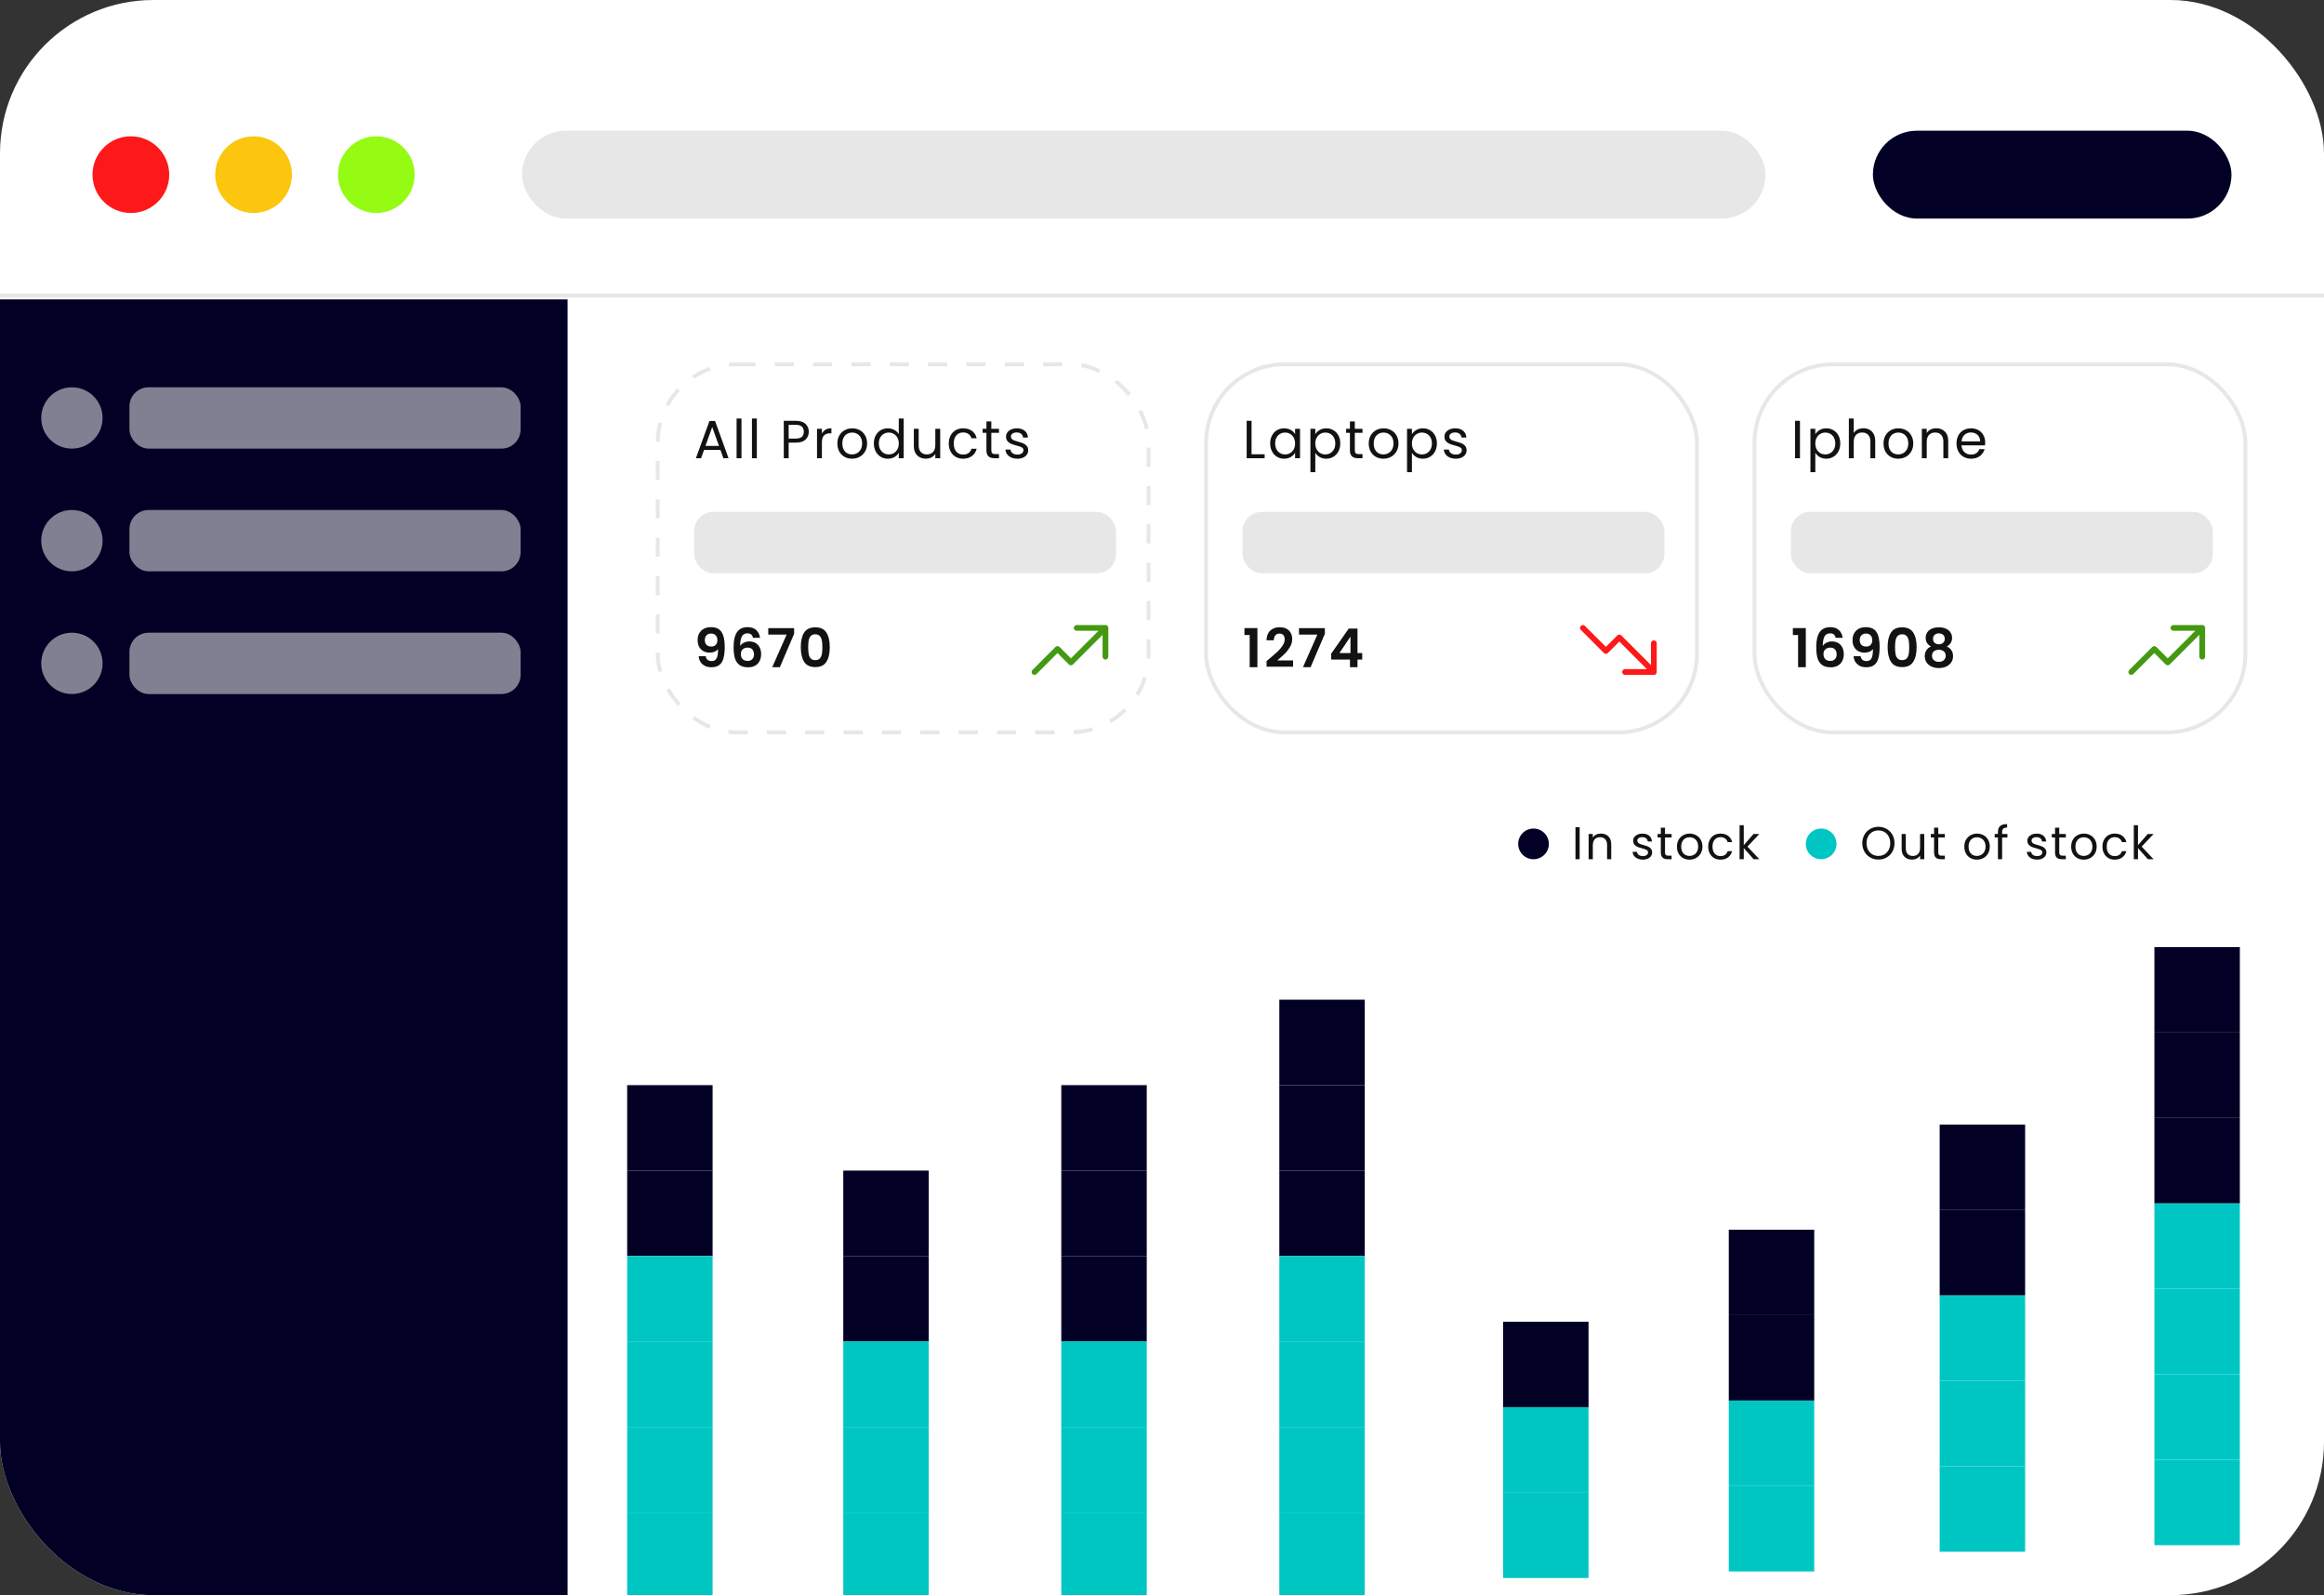 <svg width="606" height="416" viewBox="0 0 606 416" fill="none" xmlns="http://www.w3.org/2000/svg">
<rect x="0" y="0" width="606" height="416" fill="#333333" stroke="none"/>
<g clip-path="url(#clip0_7_5631)">
<rect width="606" height="416" rx="40" fill="white"/>
<line x1="-1.5" y1="77.079" x2="607.5" y2="77.079" stroke="#121212" stroke-opacity="0.1"/>
<circle cx="34.125" cy="45.544" r="10" fill="#FD1919"/>
<circle cx="66.125" cy="45.544" r="10" fill="#FBC60D"/>
<circle cx="98.125" cy="45.544" r="10" fill="#95FB13"/>
<rect x="136.125" y="34.088" width="324.25" height="22.912" rx="11.456" fill="#121212" fill-opacity="0.1"/>
<rect x="488.375" y="34.088" width="93.5" height="22.912" rx="11.456" fill="#020024"/>
<rect x="171.5" y="95" width="128" height="96" rx="20.5" stroke="#121212" stroke-opacity="0.1" stroke-dasharray="5 5"/>
<path d="M187.846 117.33H183.59L182.806 119.5H181.462L184.99 109.798H186.46L189.974 119.5H188.63L187.846 117.33ZM187.482 116.294L185.718 111.366L183.954 116.294H187.482ZM193.346 109.14V119.5H192.072V109.14H193.346ZM197.351 109.14V119.5H196.077V109.14H197.351ZM210.899 112.598C210.899 113.41 210.619 114.087 210.059 114.628C209.508 115.16 208.663 115.426 207.525 115.426H205.649V119.5H204.375V109.742H207.525C208.626 109.742 209.461 110.008 210.031 110.54C210.609 111.072 210.899 111.758 210.899 112.598ZM207.525 114.376C208.234 114.376 208.757 114.222 209.093 113.914C209.429 113.606 209.597 113.167 209.597 112.598C209.597 111.394 208.906 110.792 207.525 110.792H205.649V114.376H207.525ZM214.316 113.074C214.54 112.635 214.857 112.295 215.268 112.052C215.688 111.809 216.197 111.688 216.794 111.688V113.004H216.458C215.03 113.004 214.316 113.779 214.316 115.328V119.5H213.042V111.828H214.316V113.074ZM222.171 119.626C221.452 119.626 220.799 119.463 220.211 119.136C219.632 118.809 219.175 118.347 218.839 117.75C218.512 117.143 218.349 116.443 218.349 115.65C218.349 114.866 218.517 114.175 218.853 113.578C219.198 112.971 219.665 112.509 220.253 112.192C220.841 111.865 221.499 111.702 222.227 111.702C222.955 111.702 223.613 111.865 224.201 112.192C224.789 112.509 225.251 112.967 225.587 113.564C225.932 114.161 226.105 114.857 226.105 115.65C226.105 116.443 225.927 117.143 225.573 117.75C225.227 118.347 224.756 118.809 224.159 119.136C223.561 119.463 222.899 119.626 222.171 119.626ZM222.171 118.506C222.628 118.506 223.057 118.399 223.459 118.184C223.86 117.969 224.182 117.647 224.425 117.218C224.677 116.789 224.803 116.266 224.803 115.65C224.803 115.034 224.681 114.511 224.439 114.082C224.196 113.653 223.879 113.335 223.487 113.13C223.095 112.915 222.67 112.808 222.213 112.808C221.746 112.808 221.317 112.915 220.925 113.13C220.542 113.335 220.234 113.653 220.001 114.082C219.767 114.511 219.651 115.034 219.651 115.65C219.651 116.275 219.763 116.803 219.987 117.232C220.22 117.661 220.528 117.983 220.911 118.198C221.293 118.403 221.713 118.506 222.171 118.506ZM227.864 115.636C227.864 114.852 228.022 114.166 228.34 113.578C228.657 112.981 229.091 112.519 229.642 112.192C230.202 111.865 230.827 111.702 231.518 111.702C232.115 111.702 232.67 111.842 233.184 112.122C233.697 112.393 234.089 112.752 234.36 113.2V109.14H235.648V119.5H234.36V118.058C234.108 118.515 233.734 118.893 233.24 119.192C232.745 119.481 232.166 119.626 231.504 119.626C230.822 119.626 230.202 119.458 229.642 119.122C229.091 118.786 228.657 118.315 228.34 117.708C228.022 117.101 227.864 116.411 227.864 115.636ZM234.36 115.65C234.36 115.071 234.243 114.567 234.01 114.138C233.776 113.709 233.459 113.382 233.058 113.158C232.666 112.925 232.232 112.808 231.756 112.808C231.28 112.808 230.846 112.92 230.454 113.144C230.062 113.368 229.749 113.695 229.516 114.124C229.282 114.553 229.166 115.057 229.166 115.636C229.166 116.224 229.282 116.737 229.516 117.176C229.749 117.605 230.062 117.937 230.454 118.17C230.846 118.394 231.28 118.506 231.756 118.506C232.232 118.506 232.666 118.394 233.058 118.17C233.459 117.937 233.776 117.605 234.01 117.176C234.243 116.737 234.36 116.229 234.36 115.65ZM245.165 111.828V119.5H243.891V118.366C243.648 118.758 243.307 119.066 242.869 119.29C242.439 119.505 241.963 119.612 241.441 119.612C240.843 119.612 240.307 119.491 239.831 119.248C239.355 118.996 238.977 118.623 238.697 118.128C238.426 117.633 238.291 117.031 238.291 116.322V111.828H239.551V116.154C239.551 116.91 239.742 117.493 240.125 117.904C240.507 118.305 241.03 118.506 241.693 118.506C242.374 118.506 242.911 118.296 243.303 117.876C243.695 117.456 243.891 116.845 243.891 116.042V111.828H245.165ZM247.4 115.65C247.4 114.857 247.558 114.166 247.876 113.578C248.193 112.981 248.632 112.519 249.192 112.192C249.761 111.865 250.41 111.702 251.138 111.702C252.08 111.702 252.855 111.931 253.462 112.388C254.078 112.845 254.484 113.48 254.68 114.292H253.308C253.177 113.825 252.92 113.457 252.538 113.186C252.164 112.915 251.698 112.78 251.138 112.78C250.41 112.78 249.822 113.032 249.374 113.536C248.926 114.031 248.702 114.735 248.702 115.65C248.702 116.574 248.926 117.288 249.374 117.792C249.822 118.296 250.41 118.548 251.138 118.548C251.698 118.548 252.164 118.417 252.538 118.156C252.911 117.895 253.168 117.521 253.308 117.036H254.68C254.474 117.82 254.064 118.45 253.448 118.926C252.832 119.393 252.062 119.626 251.138 119.626C250.41 119.626 249.761 119.463 249.192 119.136C248.632 118.809 248.193 118.347 247.876 117.75C247.558 117.153 247.4 116.453 247.4 115.65ZM258.494 112.878V117.4C258.494 117.773 258.573 118.039 258.732 118.198C258.89 118.347 259.166 118.422 259.558 118.422H260.496V119.5H259.348C258.638 119.5 258.106 119.337 257.752 119.01C257.397 118.683 257.22 118.147 257.22 117.4V112.878H256.226V111.828H257.22V109.896H258.494V111.828H260.496V112.878H258.494ZM265.315 119.626C264.727 119.626 264.2 119.528 263.733 119.332C263.267 119.127 262.898 118.847 262.627 118.492C262.357 118.128 262.207 117.713 262.179 117.246H263.495C263.533 117.629 263.71 117.941 264.027 118.184C264.354 118.427 264.779 118.548 265.301 118.548C265.787 118.548 266.169 118.441 266.449 118.226C266.729 118.011 266.869 117.741 266.869 117.414C266.869 117.078 266.72 116.831 266.421 116.672C266.123 116.504 265.661 116.341 265.035 116.182C264.466 116.033 263.999 115.883 263.635 115.734C263.281 115.575 262.973 115.347 262.711 115.048C262.459 114.74 262.333 114.339 262.333 113.844C262.333 113.452 262.45 113.093 262.683 112.766C262.917 112.439 263.248 112.183 263.677 111.996C264.107 111.8 264.597 111.702 265.147 111.702C265.997 111.702 266.683 111.917 267.205 112.346C267.728 112.775 268.008 113.363 268.045 114.11H266.771C266.743 113.709 266.58 113.387 266.281 113.144C265.992 112.901 265.6 112.78 265.105 112.78C264.648 112.78 264.284 112.878 264.013 113.074C263.743 113.27 263.607 113.527 263.607 113.844C263.607 114.096 263.687 114.306 263.845 114.474C264.013 114.633 264.219 114.763 264.461 114.866C264.713 114.959 265.059 115.067 265.497 115.188C266.048 115.337 266.496 115.487 266.841 115.636C267.187 115.776 267.481 115.991 267.723 116.28C267.975 116.569 268.106 116.947 268.115 117.414C268.115 117.834 267.999 118.212 267.765 118.548C267.532 118.884 267.201 119.15 266.771 119.346C266.351 119.533 265.866 119.626 265.315 119.626Z" fill="#121212"/>
<rect x="181" y="133.5" width="110" height="16" rx="5" fill="#121212" fill-opacity="0.1"/>
<path d="M184.01 171.13C184.085 171.541 184.253 171.858 184.514 172.082C184.785 172.297 185.144 172.404 185.592 172.404C186.171 172.404 186.591 172.166 186.852 171.69C187.113 171.205 187.244 170.393 187.244 169.254C187.029 169.553 186.726 169.786 186.334 169.954C185.951 170.122 185.536 170.206 185.088 170.206C184.491 170.206 183.949 170.085 183.464 169.842C182.988 169.59 182.61 169.221 182.33 168.736C182.05 168.241 181.91 167.644 181.91 166.944C181.91 165.908 182.218 165.087 182.834 164.48C183.45 163.864 184.29 163.556 185.354 163.556C186.679 163.556 187.613 163.981 188.154 164.83C188.705 165.679 188.98 166.958 188.98 168.666C188.98 169.879 188.873 170.873 188.658 171.648C188.453 172.423 188.093 173.011 187.58 173.412C187.076 173.813 186.385 174.014 185.508 174.014C184.817 174.014 184.229 173.883 183.744 173.622C183.259 173.351 182.885 173.001 182.624 172.572C182.372 172.133 182.227 171.653 182.19 171.13H184.01ZM185.494 168.61C185.979 168.61 186.362 168.461 186.642 168.162C186.922 167.863 187.062 167.462 187.062 166.958C187.062 166.407 186.913 165.983 186.614 165.684C186.325 165.376 185.928 165.222 185.424 165.222C184.92 165.222 184.519 165.381 184.22 165.698C183.931 166.006 183.786 166.417 183.786 166.93C183.786 167.425 183.926 167.831 184.206 168.148C184.495 168.456 184.925 168.61 185.494 168.61ZM196.358 166.342C196.264 165.95 196.101 165.656 195.868 165.46C195.644 165.264 195.317 165.166 194.888 165.166C194.244 165.166 193.768 165.427 193.46 165.95C193.161 166.463 193.007 167.303 192.998 168.47C193.222 168.097 193.548 167.807 193.978 167.602C194.407 167.387 194.874 167.28 195.378 167.28C195.984 167.28 196.521 167.411 196.988 167.672C197.454 167.933 197.818 168.316 198.08 168.82C198.341 169.315 198.472 169.912 198.472 170.612C198.472 171.275 198.336 171.867 198.066 172.39C197.804 172.903 197.417 173.305 196.904 173.594C196.39 173.883 195.779 174.028 195.07 174.028C194.099 174.028 193.334 173.813 192.774 173.384C192.223 172.955 191.836 172.357 191.612 171.592C191.397 170.817 191.29 169.865 191.29 168.736C191.29 167.028 191.584 165.74 192.172 164.872C192.76 163.995 193.688 163.556 194.958 163.556C195.938 163.556 196.698 163.822 197.24 164.354C197.781 164.886 198.094 165.549 198.178 166.342H196.358ZM194.93 168.89C194.435 168.89 194.02 169.035 193.684 169.324C193.348 169.613 193.18 170.033 193.18 170.584C193.18 171.135 193.334 171.569 193.642 171.886C193.959 172.203 194.402 172.362 194.972 172.362C195.476 172.362 195.872 172.208 196.162 171.9C196.46 171.592 196.61 171.177 196.61 170.654C196.61 170.113 196.465 169.683 196.176 169.366C195.896 169.049 195.48 168.89 194.93 168.89ZM207.077 165.278L203.353 174H201.365L205.117 165.502H200.329V163.822H207.077V165.278ZM208.811 168.764C208.811 167.149 209.1 165.885 209.679 164.97C210.267 164.055 211.237 163.598 212.591 163.598C213.944 163.598 214.91 164.055 215.489 164.97C216.077 165.885 216.371 167.149 216.371 168.764C216.371 170.388 216.077 171.662 215.489 172.586C214.91 173.51 213.944 173.972 212.591 173.972C211.237 173.972 210.267 173.51 209.679 172.586C209.1 171.662 208.811 170.388 208.811 168.764ZM214.439 168.764C214.439 168.073 214.392 167.495 214.299 167.028C214.215 166.552 214.037 166.165 213.767 165.866C213.505 165.567 213.113 165.418 212.591 165.418C212.068 165.418 211.671 165.567 211.401 165.866C211.139 166.165 210.962 166.552 210.869 167.028C210.785 167.495 210.743 168.073 210.743 168.764C210.743 169.473 210.785 170.071 210.869 170.556C210.953 171.032 211.13 171.419 211.401 171.718C211.671 172.007 212.068 172.152 212.591 172.152C213.113 172.152 213.51 172.007 213.781 171.718C214.051 171.419 214.229 171.032 214.313 170.556C214.397 170.071 214.439 169.473 214.439 168.764Z" fill="#121212"/>
<path d="M280.749 163L288.303 163.001L288.403 163.014L288.502 163.042L288.562 163.068C288.641 163.102 288.715 163.153 288.781 163.218L288.822 163.262L288.865 163.319L288.919 163.409L288.958 163.499L288.977 163.563L288.991 163.627L289 163.721L289 171.254C289 171.668 288.665 172.004 288.25 172.004C287.871 172.004 287.557 171.722 287.507 171.356L287.5 171.254L287.5 165.559L279.781 173.279C279.515 173.545 279.098 173.57 278.805 173.352L278.72 173.279L275.75 170.309L270.28 175.779C269.987 176.072 269.513 176.072 269.22 175.779C268.953 175.512 268.929 175.096 269.147 174.802L269.22 174.718L275.22 168.718C275.486 168.452 275.903 168.427 276.196 168.645L276.28 168.718L279.251 171.688L286.438 164.5H280.749C280.369 164.5 280.055 164.218 280.006 163.852L279.999 163.75C279.999 163.37 280.281 163.057 280.647 163.007L280.749 163Z" fill="#459912"/>
<rect x="314.5" y="95" width="128" height="96" rx="20.5" stroke="#121212" stroke-opacity="0.1"/>
<path d="M326.352 118.464H329.768V119.5H325.078V109.742H326.352V118.464ZM331.205 115.636C331.205 114.852 331.364 114.166 331.681 113.578C331.998 112.981 332.432 112.519 332.983 112.192C333.543 111.865 334.164 111.702 334.845 111.702C335.517 111.702 336.1 111.847 336.595 112.136C337.09 112.425 337.458 112.789 337.701 113.228V111.828H338.989V119.5H337.701V118.072C337.449 118.52 337.071 118.893 336.567 119.192C336.072 119.481 335.494 119.626 334.831 119.626C334.15 119.626 333.534 119.458 332.983 119.122C332.432 118.786 331.998 118.315 331.681 117.708C331.364 117.101 331.205 116.411 331.205 115.636ZM337.701 115.65C337.701 115.071 337.584 114.567 337.351 114.138C337.118 113.709 336.8 113.382 336.399 113.158C336.007 112.925 335.573 112.808 335.097 112.808C334.621 112.808 334.187 112.92 333.795 113.144C333.403 113.368 333.09 113.695 332.857 114.124C332.624 114.553 332.507 115.057 332.507 115.636C332.507 116.224 332.624 116.737 332.857 117.176C333.09 117.605 333.403 117.937 333.795 118.17C334.187 118.394 334.621 118.506 335.097 118.506C335.573 118.506 336.007 118.394 336.399 118.17C336.8 117.937 337.118 117.605 337.351 117.176C337.584 116.737 337.701 116.229 337.701 115.65ZM342.976 113.242C343.228 112.803 343.601 112.439 344.096 112.15C344.6 111.851 345.183 111.702 345.846 111.702C346.527 111.702 347.143 111.865 347.694 112.192C348.254 112.519 348.693 112.981 349.01 113.578C349.327 114.166 349.486 114.852 349.486 115.636C349.486 116.411 349.327 117.101 349.01 117.708C348.693 118.315 348.254 118.786 347.694 119.122C347.143 119.458 346.527 119.626 345.846 119.626C345.193 119.626 344.614 119.481 344.11 119.192C343.615 118.893 343.237 118.525 342.976 118.086V123.14H341.702V111.828H342.976V113.242ZM348.184 115.636C348.184 115.057 348.067 114.553 347.834 114.124C347.601 113.695 347.283 113.368 346.882 113.144C346.49 112.92 346.056 112.808 345.58 112.808C345.113 112.808 344.679 112.925 344.278 113.158C343.886 113.382 343.569 113.713 343.326 114.152C343.093 114.581 342.976 115.081 342.976 115.65C342.976 116.229 343.093 116.737 343.326 117.176C343.569 117.605 343.886 117.937 344.278 118.17C344.679 118.394 345.113 118.506 345.58 118.506C346.056 118.506 346.49 118.394 346.882 118.17C347.283 117.937 347.601 117.605 347.834 117.176C348.067 116.737 348.184 116.224 348.184 115.636ZM353.277 112.878V117.4C353.277 117.773 353.356 118.039 353.515 118.198C353.674 118.347 353.949 118.422 354.341 118.422H355.279V119.5H354.131C353.422 119.5 352.89 119.337 352.535 119.01C352.18 118.683 352.003 118.147 352.003 117.4V112.878H351.009V111.828H352.003V109.896H353.277V111.828H355.279V112.878H353.277ZM360.728 119.626C360.01 119.626 359.356 119.463 358.768 119.136C358.19 118.809 357.732 118.347 357.396 117.75C357.07 117.143 356.906 116.443 356.906 115.65C356.906 114.866 357.074 114.175 357.41 113.578C357.756 112.971 358.222 112.509 358.81 112.192C359.398 111.865 360.056 111.702 360.784 111.702C361.512 111.702 362.17 111.865 362.758 112.192C363.346 112.509 363.808 112.967 364.144 113.564C364.49 114.161 364.662 114.857 364.662 115.65C364.662 116.443 364.485 117.143 364.13 117.75C363.785 118.347 363.314 118.809 362.716 119.136C362.119 119.463 361.456 119.626 360.728 119.626ZM360.728 118.506C361.186 118.506 361.615 118.399 362.016 118.184C362.418 117.969 362.74 117.647 362.982 117.218C363.234 116.789 363.36 116.266 363.36 115.65C363.36 115.034 363.239 114.511 362.996 114.082C362.754 113.653 362.436 113.335 362.044 113.13C361.652 112.915 361.228 112.808 360.77 112.808C360.304 112.808 359.874 112.915 359.482 113.13C359.1 113.335 358.792 113.653 358.558 114.082C358.325 114.511 358.208 115.034 358.208 115.65C358.208 116.275 358.32 116.803 358.544 117.232C358.778 117.661 359.086 117.983 359.468 118.198C359.851 118.403 360.271 118.506 360.728 118.506ZM368.172 113.242C368.424 112.803 368.797 112.439 369.292 112.15C369.796 111.851 370.379 111.702 371.042 111.702C371.723 111.702 372.339 111.865 372.89 112.192C373.45 112.519 373.888 112.981 374.206 113.578C374.523 114.166 374.682 114.852 374.682 115.636C374.682 116.411 374.523 117.101 374.206 117.708C373.888 118.315 373.45 118.786 372.89 119.122C372.339 119.458 371.723 119.626 371.042 119.626C370.388 119.626 369.81 119.481 369.306 119.192C368.811 118.893 368.433 118.525 368.172 118.086V123.14H366.898V111.828H368.172V113.242ZM373.38 115.636C373.38 115.057 373.263 114.553 373.03 114.124C372.796 113.695 372.479 113.368 372.078 113.144C371.686 112.92 371.252 112.808 370.776 112.808C370.309 112.808 369.875 112.925 369.474 113.158C369.082 113.382 368.764 113.713 368.522 114.152C368.288 114.581 368.172 115.081 368.172 115.65C368.172 116.229 368.288 116.737 368.522 117.176C368.764 117.605 369.082 117.937 369.474 118.17C369.875 118.394 370.309 118.506 370.776 118.506C371.252 118.506 371.686 118.394 372.078 118.17C372.479 117.937 372.796 117.605 373.03 117.176C373.263 116.737 373.38 116.224 373.38 115.636ZM379.634 119.626C379.046 119.626 378.519 119.528 378.052 119.332C377.586 119.127 377.217 118.847 376.946 118.492C376.676 118.128 376.526 117.713 376.498 117.246H377.814C377.852 117.629 378.029 117.941 378.346 118.184C378.673 118.427 379.098 118.548 379.62 118.548C380.106 118.548 380.488 118.441 380.768 118.226C381.048 118.011 381.188 117.741 381.188 117.414C381.188 117.078 381.039 116.831 380.74 116.672C380.442 116.504 379.98 116.341 379.354 116.182C378.785 116.033 378.318 115.883 377.954 115.734C377.6 115.575 377.292 115.347 377.03 115.048C376.778 114.74 376.652 114.339 376.652 113.844C376.652 113.452 376.769 113.093 377.002 112.766C377.236 112.439 377.567 112.183 377.996 111.996C378.426 111.8 378.916 111.702 379.466 111.702C380.316 111.702 381.002 111.917 381.524 112.346C382.047 112.775 382.327 113.363 382.364 114.11H381.09C381.062 113.709 380.899 113.387 380.6 113.144C380.311 112.901 379.919 112.78 379.424 112.78C378.967 112.78 378.603 112.878 378.332 113.074C378.062 113.27 377.926 113.527 377.926 113.844C377.926 114.096 378.006 114.306 378.164 114.474C378.332 114.633 378.538 114.763 378.78 114.866C379.032 114.959 379.378 115.067 379.816 115.188C380.367 115.337 380.815 115.487 381.16 115.636C381.506 115.776 381.8 115.991 382.042 116.28C382.294 116.569 382.425 116.947 382.434 117.414C382.434 117.834 382.318 118.212 382.084 118.548C381.851 118.884 381.52 119.15 381.09 119.346C380.67 119.533 380.185 119.626 379.634 119.626Z" fill="#121212"/>
<rect x="324" y="133.5" width="110" height="16" rx="5" fill="#121212" fill-opacity="0.1"/>
<path d="M324.504 165.6V163.794H327.878V174H325.862V165.6H324.504ZM330.99 171.788C331.886 171.041 332.6 170.421 333.132 169.926C333.664 169.422 334.108 168.899 334.462 168.358C334.817 167.817 334.994 167.285 334.994 166.762C334.994 166.286 334.882 165.913 334.658 165.642C334.434 165.371 334.089 165.236 333.622 165.236C333.156 165.236 332.796 165.395 332.544 165.712C332.292 166.02 332.162 166.445 332.152 166.986H330.248C330.286 165.866 330.617 165.017 331.242 164.438C331.877 163.859 332.68 163.57 333.65 163.57C334.714 163.57 335.531 163.855 336.1 164.424C336.67 164.984 336.954 165.726 336.954 166.65C336.954 167.378 336.758 168.073 336.366 168.736C335.974 169.399 335.526 169.977 335.022 170.472C334.518 170.957 333.86 171.545 333.048 172.236H337.178V173.86H330.262V172.404L330.99 171.788ZM345.469 165.278L341.745 174H339.757L343.509 165.502H338.721V163.822H345.469V165.278ZM347.119 172.012V170.472L351.697 163.92H353.979V170.304H355.211V172.012H353.979V174H352.019V172.012H347.119ZM352.145 166.02L349.275 170.304H352.145V166.02Z" fill="#121212"/>
<path d="M423.749 176L431.303 176L431.403 175.986L431.502 175.958L431.562 175.933C431.641 175.898 431.715 175.847 431.781 175.782L431.822 175.738L431.865 175.681L431.919 175.591L431.958 175.501L431.977 175.437L431.991 175.373L432 175.279L432 167.746C432 167.332 431.665 166.996 431.25 166.996C430.871 166.996 430.557 167.278 430.507 167.645L430.5 167.746L430.5 173.441L422.781 165.721C422.515 165.455 422.098 165.43 421.805 165.648L421.72 165.721L418.75 168.691L413.28 163.222C412.987 162.929 412.513 162.929 412.22 163.222C411.953 163.488 411.929 163.905 412.147 164.198L412.22 164.282L418.22 170.282C418.486 170.549 418.903 170.573 419.196 170.355L419.28 170.282L422.251 167.312L429.438 174.5H423.749C423.369 174.5 423.055 174.782 423.006 175.149L422.999 175.25C422.999 175.63 423.281 175.944 423.647 175.993L423.749 176Z" fill="#FD1919"/>
<rect x="457.5" y="95" width="128" height="96" rx="20.5" stroke="#121212" stroke-opacity="0.1"/>
<path d="M469.352 109.742V119.5H468.078V109.742H469.352ZM473.357 113.242C473.609 112.803 473.983 112.439 474.477 112.15C474.981 111.851 475.565 111.702 476.227 111.702C476.909 111.702 477.525 111.865 478.075 112.192C478.635 112.519 479.074 112.981 479.391 113.578C479.709 114.166 479.867 114.852 479.867 115.636C479.867 116.411 479.709 117.101 479.391 117.708C479.074 118.315 478.635 118.786 478.075 119.122C477.525 119.458 476.909 119.626 476.227 119.626C475.574 119.626 474.995 119.481 474.491 119.192C473.997 118.893 473.619 118.525 473.357 118.086V123.14H472.083V111.828H473.357V113.242ZM478.565 115.636C478.565 115.057 478.449 114.553 478.215 114.124C477.982 113.695 477.665 113.368 477.263 113.144C476.871 112.92 476.437 112.808 475.961 112.808C475.495 112.808 475.061 112.925 474.659 113.158C474.267 113.382 473.95 113.713 473.707 114.152C473.474 114.581 473.357 115.081 473.357 115.65C473.357 116.229 473.474 116.737 473.707 117.176C473.95 117.605 474.267 117.937 474.659 118.17C475.061 118.394 475.495 118.506 475.961 118.506C476.437 118.506 476.871 118.394 477.263 118.17C477.665 117.937 477.982 117.605 478.215 117.176C478.449 116.737 478.565 116.224 478.565 115.636ZM485.912 111.688C486.491 111.688 487.014 111.814 487.48 112.066C487.947 112.309 488.311 112.677 488.572 113.172C488.843 113.667 488.978 114.269 488.978 114.978V119.5H487.718V115.16C487.718 114.395 487.527 113.811 487.144 113.41C486.762 112.999 486.239 112.794 485.576 112.794C484.904 112.794 484.368 113.004 483.966 113.424C483.574 113.844 483.378 114.455 483.378 115.258V119.5H482.104V109.14H483.378V112.92C483.63 112.528 483.976 112.225 484.414 112.01C484.862 111.795 485.362 111.688 485.912 111.688ZM494.965 119.626C494.247 119.626 493.593 119.463 493.005 119.136C492.427 118.809 491.969 118.347 491.633 117.75C491.307 117.143 491.143 116.443 491.143 115.65C491.143 114.866 491.311 114.175 491.647 113.578C491.993 112.971 492.459 112.509 493.047 112.192C493.635 111.865 494.293 111.702 495.021 111.702C495.749 111.702 496.407 111.865 496.995 112.192C497.583 112.509 498.045 112.967 498.381 113.564C498.727 114.161 498.899 114.857 498.899 115.65C498.899 116.443 498.722 117.143 498.367 117.75C498.022 118.347 497.551 118.809 496.953 119.136C496.356 119.463 495.693 119.626 494.965 119.626ZM494.965 118.506C495.423 118.506 495.852 118.399 496.253 118.184C496.655 117.969 496.977 117.647 497.219 117.218C497.471 116.789 497.597 116.266 497.597 115.65C497.597 115.034 497.476 114.511 497.233 114.082C496.991 113.653 496.673 113.335 496.281 113.13C495.889 112.915 495.465 112.808 495.007 112.808C494.541 112.808 494.111 112.915 493.719 113.13C493.337 113.335 493.029 113.653 492.795 114.082C492.562 114.511 492.445 115.034 492.445 115.65C492.445 116.275 492.557 116.803 492.781 117.232C493.015 117.661 493.323 117.983 493.705 118.198C494.088 118.403 494.508 118.506 494.965 118.506ZM504.872 111.688C505.806 111.688 506.562 111.973 507.14 112.542C507.719 113.102 508.008 113.914 508.008 114.978V119.5H506.748V115.16C506.748 114.395 506.557 113.811 506.174 113.41C505.792 112.999 505.269 112.794 504.606 112.794C503.934 112.794 503.398 113.004 502.996 113.424C502.604 113.844 502.408 114.455 502.408 115.258V119.5H501.134V111.828H502.408V112.92C502.66 112.528 503.001 112.225 503.43 112.01C503.869 111.795 504.35 111.688 504.872 111.688ZM517.649 115.37C517.649 115.613 517.635 115.869 517.607 116.14H511.475C511.522 116.896 511.779 117.489 512.245 117.918C512.721 118.338 513.295 118.548 513.967 118.548C514.518 118.548 514.975 118.422 515.339 118.17C515.713 117.909 515.974 117.563 516.123 117.134H517.495C517.29 117.871 516.879 118.473 516.263 118.94C515.647 119.397 514.882 119.626 513.967 119.626C513.239 119.626 512.586 119.463 512.007 119.136C511.438 118.809 510.99 118.347 510.663 117.75C510.337 117.143 510.173 116.443 510.173 115.65C510.173 114.857 510.332 114.161 510.649 113.564C510.967 112.967 511.41 112.509 511.979 112.192C512.558 111.865 513.221 111.702 513.967 111.702C514.695 111.702 515.339 111.861 515.899 112.178C516.459 112.495 516.889 112.934 517.187 113.494C517.495 114.045 517.649 114.67 517.649 115.37ZM516.333 115.104C516.333 114.619 516.226 114.203 516.011 113.858C515.797 113.503 515.503 113.237 515.129 113.06C514.765 112.873 514.359 112.78 513.911 112.78C513.267 112.78 512.717 112.985 512.259 113.396C511.811 113.807 511.555 114.376 511.489 115.104H516.333Z" fill="#121212"/>
<rect x="467" y="133.5" width="110" height="16" rx="5" fill="#121212" fill-opacity="0.1"/>
<path d="M467.504 165.6V163.794H470.878V174H468.862V165.6H467.504ZM478.666 166.342C478.573 165.95 478.41 165.656 478.176 165.46C477.952 165.264 477.626 165.166 477.196 165.166C476.552 165.166 476.076 165.427 475.768 165.95C475.47 166.463 475.316 167.303 475.306 168.47C475.53 168.097 475.857 167.807 476.286 167.602C476.716 167.387 477.182 167.28 477.686 167.28C478.293 167.28 478.83 167.411 479.296 167.672C479.763 167.933 480.127 168.316 480.388 168.82C480.65 169.315 480.78 169.912 480.78 170.612C480.78 171.275 480.645 171.867 480.374 172.39C480.113 172.903 479.726 173.305 479.212 173.594C478.699 173.883 478.088 174.028 477.378 174.028C476.408 174.028 475.642 173.813 475.082 173.384C474.532 172.955 474.144 172.357 473.92 171.592C473.706 170.817 473.598 169.865 473.598 168.736C473.598 167.028 473.892 165.74 474.48 164.872C475.068 163.995 475.997 163.556 477.266 163.556C478.246 163.556 479.007 163.822 479.548 164.354C480.09 164.886 480.402 165.549 480.486 166.342H478.666ZM477.238 168.89C476.744 168.89 476.328 169.035 475.992 169.324C475.656 169.613 475.488 170.033 475.488 170.584C475.488 171.135 475.642 171.569 475.95 171.886C476.268 172.203 476.711 172.362 477.28 172.362C477.784 172.362 478.181 172.208 478.47 171.9C478.769 171.592 478.918 171.177 478.918 170.654C478.918 170.113 478.774 169.683 478.484 169.366C478.204 169.049 477.789 168.89 477.238 168.89ZM485.157 171.13C485.232 171.541 485.4 171.858 485.661 172.082C485.932 172.297 486.291 172.404 486.739 172.404C487.318 172.404 487.738 172.166 487.999 171.69C488.261 171.205 488.391 170.393 488.391 169.254C488.177 169.553 487.873 169.786 487.481 169.954C487.099 170.122 486.683 170.206 486.235 170.206C485.638 170.206 485.097 170.085 484.611 169.842C484.135 169.59 483.757 169.221 483.477 168.736C483.197 168.241 483.057 167.644 483.057 166.944C483.057 165.908 483.365 165.087 483.981 164.48C484.597 163.864 485.437 163.556 486.501 163.556C487.827 163.556 488.76 163.981 489.301 164.83C489.852 165.679 490.127 166.958 490.127 168.666C490.127 169.879 490.02 170.873 489.805 171.648C489.6 172.423 489.241 173.011 488.727 173.412C488.223 173.813 487.533 174.014 486.655 174.014C485.965 174.014 485.377 173.883 484.891 173.622C484.406 173.351 484.033 173.001 483.771 172.572C483.519 172.133 483.375 171.653 483.337 171.13H485.157ZM486.641 168.61C487.127 168.61 487.509 168.461 487.789 168.162C488.069 167.863 488.209 167.462 488.209 166.958C488.209 166.407 488.06 165.983 487.761 165.684C487.472 165.376 487.075 165.222 486.571 165.222C486.067 165.222 485.666 165.381 485.367 165.698C485.078 166.006 484.933 166.417 484.933 166.93C484.933 167.425 485.073 167.831 485.353 168.148C485.643 168.456 486.072 168.61 486.641 168.61ZM492.213 168.764C492.213 167.149 492.502 165.885 493.081 164.97C493.669 164.055 494.64 163.598 495.993 163.598C497.346 163.598 498.312 164.055 498.891 164.97C499.479 165.885 499.773 167.149 499.773 168.764C499.773 170.388 499.479 171.662 498.891 172.586C498.312 173.51 497.346 173.972 495.993 173.972C494.64 173.972 493.669 173.51 493.081 172.586C492.502 171.662 492.213 170.388 492.213 168.764ZM497.841 168.764C497.841 168.073 497.794 167.495 497.701 167.028C497.617 166.552 497.44 166.165 497.169 165.866C496.908 165.567 496.516 165.418 495.993 165.418C495.47 165.418 495.074 165.567 494.803 165.866C494.542 166.165 494.364 166.552 494.271 167.028C494.187 167.495 494.145 168.073 494.145 168.764C494.145 169.473 494.187 170.071 494.271 170.556C494.355 171.032 494.532 171.419 494.803 171.718C495.074 172.007 495.47 172.152 495.993 172.152C496.516 172.152 496.912 172.007 497.183 171.718C497.454 171.419 497.631 171.032 497.715 170.556C497.799 170.071 497.841 169.473 497.841 168.764ZM503.532 168.596C502.598 168.111 502.132 167.359 502.132 166.342C502.132 165.838 502.258 165.381 502.51 164.97C502.771 164.55 503.158 164.219 503.672 163.976C504.194 163.724 504.829 163.598 505.576 163.598C506.322 163.598 506.952 163.724 507.466 163.976C507.988 164.219 508.376 164.55 508.628 164.97C508.889 165.381 509.02 165.838 509.02 166.342C509.02 166.855 508.894 167.308 508.642 167.7C508.39 168.083 508.054 168.381 507.634 168.596C508.147 168.82 508.548 169.147 508.838 169.576C509.127 170.005 509.272 170.514 509.272 171.102C509.272 171.737 509.108 172.292 508.782 172.768C508.464 173.235 508.026 173.594 507.466 173.846C506.906 174.098 506.276 174.224 505.576 174.224C504.876 174.224 504.246 174.098 503.686 173.846C503.135 173.594 502.696 173.235 502.37 172.768C502.052 172.292 501.894 171.737 501.894 171.102C501.894 170.514 502.038 170.005 502.328 169.576C502.617 169.137 503.018 168.811 503.532 168.596ZM507.116 166.622C507.116 166.165 506.976 165.81 506.696 165.558C506.425 165.306 506.052 165.18 505.576 165.18C505.109 165.18 504.736 165.306 504.456 165.558C504.185 165.81 504.05 166.169 504.05 166.636C504.05 167.056 504.19 167.392 504.47 167.644C504.759 167.896 505.128 168.022 505.576 168.022C506.024 168.022 506.392 167.896 506.682 167.644C506.971 167.383 507.116 167.042 507.116 166.622ZM505.576 169.45C505.044 169.45 504.61 169.585 504.274 169.856C503.947 170.127 503.784 170.514 503.784 171.018C503.784 171.485 503.942 171.867 504.26 172.166C504.586 172.455 505.025 172.6 505.576 172.6C506.126 172.6 506.56 172.451 506.878 172.152C507.195 171.853 507.354 171.475 507.354 171.018C507.354 170.523 507.19 170.141 506.864 169.87C506.537 169.59 506.108 169.45 505.576 169.45Z" fill="#121212"/>
<path d="M566.749 163L574.303 163.001L574.403 163.014L574.502 163.042L574.562 163.068C574.641 163.102 574.715 163.153 574.781 163.218L574.822 163.262L574.865 163.319L574.919 163.409L574.958 163.499L574.977 163.563L574.991 163.627L575 163.721L575 171.254C575 171.668 574.665 172.004 574.25 172.004C573.871 172.004 573.557 171.722 573.507 171.356L573.5 171.254L573.5 165.559L565.781 173.279C565.515 173.545 565.098 173.57 564.805 173.352L564.72 173.279L561.75 170.309L556.28 175.779C555.987 176.072 555.513 176.072 555.22 175.779C554.953 175.512 554.929 175.096 555.147 174.802L555.22 174.718L561.22 168.718C561.486 168.452 561.903 168.427 562.196 168.645L562.28 168.718L565.251 171.688L572.438 164.5H566.749C566.369 164.5 566.055 164.218 566.006 163.852L565.999 163.75C565.999 163.37 566.281 163.057 566.647 163.007L566.749 163Z" fill="#459912"/>
<rect x="-1.5" y="78.082" width="149.5" height="337.918" fill="#020024"/>
<circle cx="18.75" cy="109" r="8" fill="white" fill-opacity="0.5"/>
<rect x="33.75" y="101" width="102" height="16" rx="5" fill="white" fill-opacity="0.5"/>
<circle cx="18.75" cy="141" r="8" fill="white" fill-opacity="0.5"/>
<rect x="33.75" y="133" width="102" height="16" rx="5" fill="white" fill-opacity="0.5"/>
<circle cx="18.75" cy="173" r="8" fill="white" fill-opacity="0.5"/>
<rect x="33.75" y="165" width="102" height="16" rx="5" fill="white" fill-opacity="0.5"/>
<circle cx="399.875" cy="220.079" r="4" fill="#020024"/>
<path d="M411.906 215.715V224.079H410.814V215.715H411.906ZM417.451 217.383C418.251 217.383 418.899 217.627 419.395 218.115C419.891 218.595 420.139 219.291 420.139 220.203V224.079H419.059V220.359C419.059 219.703 418.895 219.203 418.567 218.859C418.239 218.507 417.791 218.331 417.223 218.331C416.647 218.331 416.187 218.511 415.843 218.871C415.507 219.231 415.339 219.755 415.339 220.443V224.079H414.247V217.503H415.339V218.439C415.555 218.103 415.847 217.843 416.215 217.659C416.591 217.475 417.003 217.383 417.451 217.383ZM428.41 224.187C427.906 224.187 427.454 224.103 427.054 223.935C426.654 223.759 426.338 223.519 426.106 223.215C425.874 222.903 425.746 222.547 425.722 222.147H426.85C426.882 222.475 427.034 222.743 427.306 222.951C427.586 223.159 427.95 223.263 428.398 223.263C428.814 223.263 429.142 223.171 429.382 222.987C429.622 222.803 429.742 222.571 429.742 222.291C429.742 222.003 429.614 221.791 429.358 221.655C429.102 221.511 428.706 221.371 428.17 221.235C427.682 221.107 427.282 220.979 426.97 220.851C426.666 220.715 426.402 220.519 426.178 220.263C425.962 219.999 425.854 219.655 425.854 219.231C425.854 218.895 425.954 218.587 426.154 218.307C426.354 218.027 426.638 217.807 427.006 217.647C427.374 217.479 427.794 217.395 428.266 217.395C428.994 217.395 429.582 217.579 430.03 217.947C430.478 218.315 430.718 218.819 430.75 219.459H429.658C429.634 219.115 429.494 218.839 429.238 218.631C428.99 218.423 428.654 218.319 428.23 218.319C427.838 218.319 427.526 218.403 427.294 218.571C427.062 218.739 426.946 218.959 426.946 219.231C426.946 219.447 427.014 219.627 427.15 219.771C427.294 219.907 427.47 220.019 427.678 220.107C427.894 220.187 428.19 220.279 428.566 220.383C429.038 220.511 429.422 220.639 429.718 220.767C430.014 220.887 430.266 221.071 430.474 221.319C430.69 221.567 430.802 221.891 430.81 222.291C430.81 222.651 430.71 222.975 430.51 223.263C430.31 223.551 430.026 223.779 429.658 223.947C429.298 224.107 428.882 224.187 428.41 224.187ZM434.164 218.403V222.279C434.164 222.599 434.232 222.827 434.368 222.963C434.504 223.091 434.74 223.155 435.076 223.155H435.88V224.079H434.896C434.288 224.079 433.832 223.939 433.528 223.659C433.224 223.379 433.072 222.919 433.072 222.279V218.403H432.22V217.503H433.072V215.847H434.164V217.503H435.88V218.403H434.164ZM440.551 224.187C439.935 224.187 439.375 224.047 438.871 223.767C438.375 223.487 437.983 223.091 437.695 222.579C437.415 222.059 437.275 221.459 437.275 220.779C437.275 220.107 437.419 219.515 437.707 219.003C438.003 218.483 438.403 218.087 438.907 217.815C439.411 217.535 439.975 217.395 440.599 217.395C441.223 217.395 441.787 217.535 442.291 217.815C442.795 218.087 443.191 218.479 443.479 218.991C443.775 219.503 443.923 220.099 443.923 220.779C443.923 221.459 443.771 222.059 443.467 222.579C443.171 223.091 442.767 223.487 442.255 223.767C441.743 224.047 441.175 224.187 440.551 224.187ZM440.551 223.227C440.943 223.227 441.311 223.135 441.655 222.951C441.999 222.767 442.275 222.491 442.483 222.123C442.699 221.755 442.807 221.307 442.807 220.779C442.807 220.251 442.703 219.803 442.495 219.435C442.287 219.067 442.015 218.795 441.679 218.619C441.343 218.435 440.979 218.343 440.587 218.343C440.187 218.343 439.819 218.435 439.483 218.619C439.155 218.795 438.891 219.067 438.691 219.435C438.491 219.803 438.391 220.251 438.391 220.779C438.391 221.315 438.487 221.767 438.679 222.135C438.879 222.503 439.143 222.779 439.471 222.963C439.799 223.139 440.159 223.227 440.551 223.227ZM445.431 220.779C445.431 220.099 445.567 219.507 445.839 219.003C446.111 218.491 446.487 218.095 446.967 217.815C447.455 217.535 448.011 217.395 448.635 217.395C449.443 217.395 450.107 217.591 450.627 217.983C451.155 218.375 451.503 218.919 451.671 219.615H450.495C450.383 219.215 450.163 218.899 449.835 218.667C449.515 218.435 449.115 218.319 448.635 218.319C448.011 218.319 447.507 218.535 447.123 218.967C446.739 219.391 446.547 219.995 446.547 220.779C446.547 221.571 446.739 222.183 447.123 222.615C447.507 223.047 448.011 223.263 448.635 223.263C449.115 223.263 449.515 223.151 449.835 222.927C450.155 222.703 450.375 222.383 450.495 221.967H451.671C451.495 222.639 451.143 223.179 450.615 223.587C450.087 223.987 449.427 224.187 448.635 224.187C448.011 224.187 447.455 224.047 446.967 223.767C446.487 223.487 446.111 223.091 445.839 222.579C445.567 222.067 445.431 221.467 445.431 220.779ZM457.28 224.079L454.7 221.175V224.079H453.608V215.199H454.7V220.419L457.232 217.503H458.756L455.66 220.779L458.768 224.079H457.28Z" fill="#121212"/>
<circle cx="474.875" cy="220.079" r="4" fill="#00C6C3"/>
<path d="M489.808 224.163C489.032 224.163 488.324 223.983 487.684 223.623C487.044 223.255 486.536 222.747 486.16 222.099C485.792 221.443 485.608 220.707 485.608 219.891C485.608 219.075 485.792 218.343 486.16 217.695C486.536 217.039 487.044 216.531 487.684 216.171C488.324 215.803 489.032 215.619 489.808 215.619C490.592 215.619 491.304 215.803 491.944 216.171C492.584 216.531 493.088 217.035 493.456 217.683C493.824 218.331 494.008 219.067 494.008 219.891C494.008 220.715 493.824 221.451 493.456 222.099C493.088 222.747 492.584 223.255 491.944 223.623C491.304 223.983 490.592 224.163 489.808 224.163ZM489.808 223.215C490.392 223.215 490.916 223.079 491.38 222.807C491.852 222.535 492.22 222.147 492.484 221.643C492.756 221.139 492.892 220.555 492.892 219.891C492.892 219.219 492.756 218.635 492.484 218.139C492.22 217.635 491.856 217.247 491.392 216.975C490.928 216.703 490.4 216.567 489.808 216.567C489.216 216.567 488.688 216.703 488.224 216.975C487.76 217.247 487.392 217.635 487.12 218.139C486.856 218.635 486.724 219.219 486.724 219.891C486.724 220.555 486.856 221.139 487.12 221.643C487.392 222.147 487.76 222.535 488.224 222.807C488.696 223.079 489.224 223.215 489.808 223.215ZM501.762 217.503V224.079H500.67V223.107C500.462 223.443 500.17 223.707 499.794 223.899C499.426 224.083 499.018 224.175 498.57 224.175C498.058 224.175 497.598 224.071 497.19 223.863C496.782 223.647 496.458 223.327 496.218 222.903C495.986 222.479 495.87 221.963 495.87 221.355V217.503H496.95V221.211C496.95 221.859 497.114 222.359 497.442 222.711C497.77 223.055 498.218 223.227 498.786 223.227C499.37 223.227 499.83 223.047 500.166 222.687C500.502 222.327 500.67 221.803 500.67 221.115V217.503H501.762ZM505.418 218.403V222.279C505.418 222.599 505.486 222.827 505.622 222.963C505.758 223.091 505.994 223.155 506.33 223.155H507.134V224.079H506.15C505.542 224.079 505.086 223.939 504.782 223.659C504.478 223.379 504.326 222.919 504.326 222.279V218.403H503.474V217.503H504.326V215.847H505.418V217.503H507.134V218.403H505.418ZM515.484 224.187C514.868 224.187 514.308 224.047 513.804 223.767C513.308 223.487 512.916 223.091 512.628 222.579C512.348 222.059 512.208 221.459 512.208 220.779C512.208 220.107 512.352 219.515 512.64 219.003C512.936 218.483 513.336 218.087 513.84 217.815C514.344 217.535 514.908 217.395 515.532 217.395C516.156 217.395 516.72 217.535 517.224 217.815C517.728 218.087 518.124 218.479 518.412 218.991C518.708 219.503 518.856 220.099 518.856 220.779C518.856 221.459 518.704 222.059 518.4 222.579C518.104 223.091 517.7 223.487 517.188 223.767C516.676 224.047 516.108 224.187 515.484 224.187ZM515.484 223.227C515.876 223.227 516.244 223.135 516.588 222.951C516.932 222.767 517.208 222.491 517.416 222.123C517.632 221.755 517.74 221.307 517.74 220.779C517.74 220.251 517.636 219.803 517.428 219.435C517.22 219.067 516.948 218.795 516.612 218.619C516.276 218.435 515.912 218.343 515.52 218.343C515.12 218.343 514.752 218.435 514.416 218.619C514.088 218.795 513.824 219.067 513.624 219.435C513.424 219.803 513.324 220.251 513.324 220.779C513.324 221.315 513.42 221.767 513.612 222.135C513.812 222.503 514.076 222.779 514.404 222.963C514.732 223.139 515.092 223.227 515.484 223.227ZM523.448 218.403H522.068V224.079H520.976V218.403H520.124V217.503H520.976V217.035C520.976 216.299 521.164 215.763 521.54 215.427C521.924 215.083 522.536 214.911 523.376 214.911V215.823C522.896 215.823 522.556 215.919 522.356 216.111C522.164 216.295 522.068 216.603 522.068 217.035V217.503H523.448V218.403ZM531.208 224.187C530.704 224.187 530.252 224.103 529.852 223.935C529.452 223.759 529.136 223.519 528.904 223.215C528.672 222.903 528.544 222.547 528.52 222.147H529.648C529.68 222.475 529.832 222.743 530.104 222.951C530.384 223.159 530.748 223.263 531.196 223.263C531.612 223.263 531.94 223.171 532.18 222.987C532.42 222.803 532.54 222.571 532.54 222.291C532.54 222.003 532.412 221.791 532.156 221.655C531.9 221.511 531.504 221.371 530.968 221.235C530.48 221.107 530.08 220.979 529.768 220.851C529.464 220.715 529.2 220.519 528.976 220.263C528.76 219.999 528.652 219.655 528.652 219.231C528.652 218.895 528.752 218.587 528.952 218.307C529.152 218.027 529.436 217.807 529.804 217.647C530.172 217.479 530.592 217.395 531.064 217.395C531.792 217.395 532.38 217.579 532.828 217.947C533.276 218.315 533.516 218.819 533.548 219.459H532.456C532.432 219.115 532.292 218.839 532.036 218.631C531.788 218.423 531.452 218.319 531.028 218.319C530.636 218.319 530.324 218.403 530.092 218.571C529.86 218.739 529.744 218.959 529.744 219.231C529.744 219.447 529.812 219.627 529.948 219.771C530.092 219.907 530.268 220.019 530.476 220.107C530.692 220.187 530.988 220.279 531.364 220.383C531.836 220.511 532.22 220.639 532.516 220.767C532.812 220.887 533.064 221.071 533.272 221.319C533.488 221.567 533.6 221.891 533.608 222.291C533.608 222.651 533.508 222.975 533.308 223.263C533.108 223.551 532.824 223.779 532.456 223.947C532.096 224.107 531.68 224.187 531.208 224.187ZM536.962 218.403V222.279C536.962 222.599 537.03 222.827 537.166 222.963C537.302 223.091 537.538 223.155 537.874 223.155H538.678V224.079H537.694C537.086 224.079 536.63 223.939 536.326 223.659C536.022 223.379 535.87 222.919 535.87 222.279V218.403H535.018V217.503H535.87V215.847H536.962V217.503H538.678V218.403H536.962ZM543.349 224.187C542.733 224.187 542.173 224.047 541.669 223.767C541.173 223.487 540.781 223.091 540.493 222.579C540.213 222.059 540.073 221.459 540.073 220.779C540.073 220.107 540.217 219.515 540.505 219.003C540.801 218.483 541.201 218.087 541.705 217.815C542.209 217.535 542.773 217.395 543.397 217.395C544.021 217.395 544.585 217.535 545.089 217.815C545.593 218.087 545.989 218.479 546.277 218.991C546.573 219.503 546.721 220.099 546.721 220.779C546.721 221.459 546.569 222.059 546.265 222.579C545.969 223.091 545.565 223.487 545.053 223.767C544.541 224.047 543.973 224.187 543.349 224.187ZM543.349 223.227C543.741 223.227 544.109 223.135 544.453 222.951C544.797 222.767 545.073 222.491 545.281 222.123C545.497 221.755 545.605 221.307 545.605 220.779C545.605 220.251 545.501 219.803 545.293 219.435C545.085 219.067 544.813 218.795 544.477 218.619C544.141 218.435 543.777 218.343 543.385 218.343C542.985 218.343 542.617 218.435 542.281 218.619C541.953 218.795 541.689 219.067 541.489 219.435C541.289 219.803 541.189 220.251 541.189 220.779C541.189 221.315 541.285 221.767 541.477 222.135C541.677 222.503 541.941 222.779 542.269 222.963C542.597 223.139 542.957 223.227 543.349 223.227ZM548.229 220.779C548.229 220.099 548.365 219.507 548.637 219.003C548.909 218.491 549.285 218.095 549.765 217.815C550.253 217.535 550.809 217.395 551.433 217.395C552.241 217.395 552.905 217.591 553.425 217.983C553.953 218.375 554.301 218.919 554.469 219.615H553.293C553.181 219.215 552.961 218.899 552.633 218.667C552.313 218.435 551.913 218.319 551.433 218.319C550.809 218.319 550.305 218.535 549.921 218.967C549.537 219.391 549.345 219.995 549.345 220.779C549.345 221.571 549.537 222.183 549.921 222.615C550.305 223.047 550.809 223.263 551.433 223.263C551.913 223.263 552.313 223.151 552.633 222.927C552.953 222.703 553.173 222.383 553.293 221.967H554.469C554.293 222.639 553.941 223.179 553.413 223.587C552.885 223.987 552.225 224.187 551.433 224.187C550.809 224.187 550.253 224.047 549.765 223.767C549.285 223.487 548.909 223.091 548.637 222.579C548.365 222.067 548.229 221.467 548.229 220.779ZM560.078 224.079L557.498 221.175V224.079H556.406V215.199H557.498V220.419L560.03 217.503H561.554L558.458 220.779L561.566 224.079H560.078Z" fill="#121212"/>
<rect x="163.539" y="394.398" width="22.281" height="22.281" fill="#00C6C3"/>
<rect x="163.539" y="305.273" width="22.281" height="22.281" fill="#020024"/>
<rect x="163.539" y="282.992" width="22.281" height="22.281" fill="#020024"/>
<rect x="163.539" y="372.117" width="22.281" height="22.281" fill="#00C6C3"/>
<rect x="163.539" y="349.836" width="22.281" height="22.281" fill="#00C6C3"/>
<rect x="163.539" y="327.555" width="22.281" height="22.281" fill="#00C6C3"/>
<rect x="219.89" y="327.556" width="22.281" height="22.281" fill="#020024"/>
<rect x="219.89" y="305.274" width="22.281" height="22.281" fill="#020024"/>
<rect x="219.89" y="394.399" width="22.281" height="22.281" fill="#00C6C3"/>
<rect x="219.89" y="372.118" width="22.281" height="22.281" fill="#00C6C3"/>
<rect x="219.89" y="349.837" width="22.281" height="22.281" fill="#00C6C3"/>
<rect x="276.741" y="327.556" width="22.281" height="22.281" fill="#020024"/>
<rect x="276.741" y="305.274" width="22.281" height="22.281" fill="#020024"/>
<rect x="276.741" y="282.993" width="22.281" height="22.281" fill="#020024"/>
<rect x="276.741" y="394.399" width="22.281" height="22.281" fill="#00C6C3"/>
<rect x="276.741" y="372.118" width="22.281" height="22.281" fill="#00C6C3"/>
<rect x="276.741" y="349.837" width="22.281" height="22.281" fill="#00C6C3"/>
<rect x="333.592" y="305.274" width="22.281" height="22.281" fill="#020024"/>
<rect x="333.592" y="282.993" width="22.281" height="22.281" fill="#020024"/>
<rect x="333.592" y="260.712" width="22.281" height="22.281" fill="#020024"/>
<rect x="333.592" y="394.399" width="22.281" height="22.281" fill="#00C6C3"/>
<rect x="333.592" y="372.118" width="22.281" height="22.281" fill="#00C6C3"/>
<rect x="333.592" y="349.837" width="22.281" height="22.281" fill="#00C6C3"/>
<rect x="333.592" y="327.556" width="22.281" height="22.281" fill="#00C6C3"/>
<rect x="391.943" y="344.694" width="22.281" height="22.281" fill="#020024"/>
<rect x="391.943" y="389.257" width="22.281" height="22.281" fill="#00C6C3"/>
<rect x="391.943" y="366.976" width="22.281" height="22.281" fill="#00C6C3"/>
<rect x="450.793" y="342.98" width="22.281" height="22.281" fill="#020024"/>
<rect x="450.793" y="320.699" width="22.281" height="22.281" fill="#020024"/>
<rect x="450.793" y="387.543" width="22.281" height="22.281" fill="#00C6C3"/>
<rect x="450.793" y="365.262" width="22.281" height="22.281" fill="#00C6C3"/>
<rect x="505.785" y="315.558" width="22.281" height="22.281" fill="#020024"/>
<rect x="505.785" y="293.276" width="22.281" height="22.281" fill="#020024"/>
<rect x="505.785" y="382.401" width="22.281" height="22.281" fill="#00C6C3"/>
<rect x="505.785" y="360.12" width="22.281" height="22.281" fill="#00C6C3"/>
<rect x="505.785" y="337.839" width="22.281" height="22.281" fill="#00C6C3"/>
<rect x="561.777" y="291.562" width="22.281" height="22.281" fill="#020024"/>
<rect x="561.777" y="269.281" width="22.281" height="22.281" fill="#020024"/>
<rect x="561.777" y="247" width="22.281" height="22.281" fill="#020024"/>
<rect x="561.777" y="380.688" width="22.281" height="22.281" fill="#00C6C3"/>
<rect x="561.777" y="358.406" width="22.281" height="22.281" fill="#00C6C3"/>
<rect x="561.777" y="336.125" width="22.281" height="22.281" fill="#00C6C3"/>
<rect x="561.777" y="313.844" width="22.281" height="22.281" fill="#00C6C3"/>
</g>
<defs>
<clipPath id="clip0_7_5631">
<rect width="606" height="416" rx="40" fill="white"/>
</clipPath>
</defs>
</svg>
